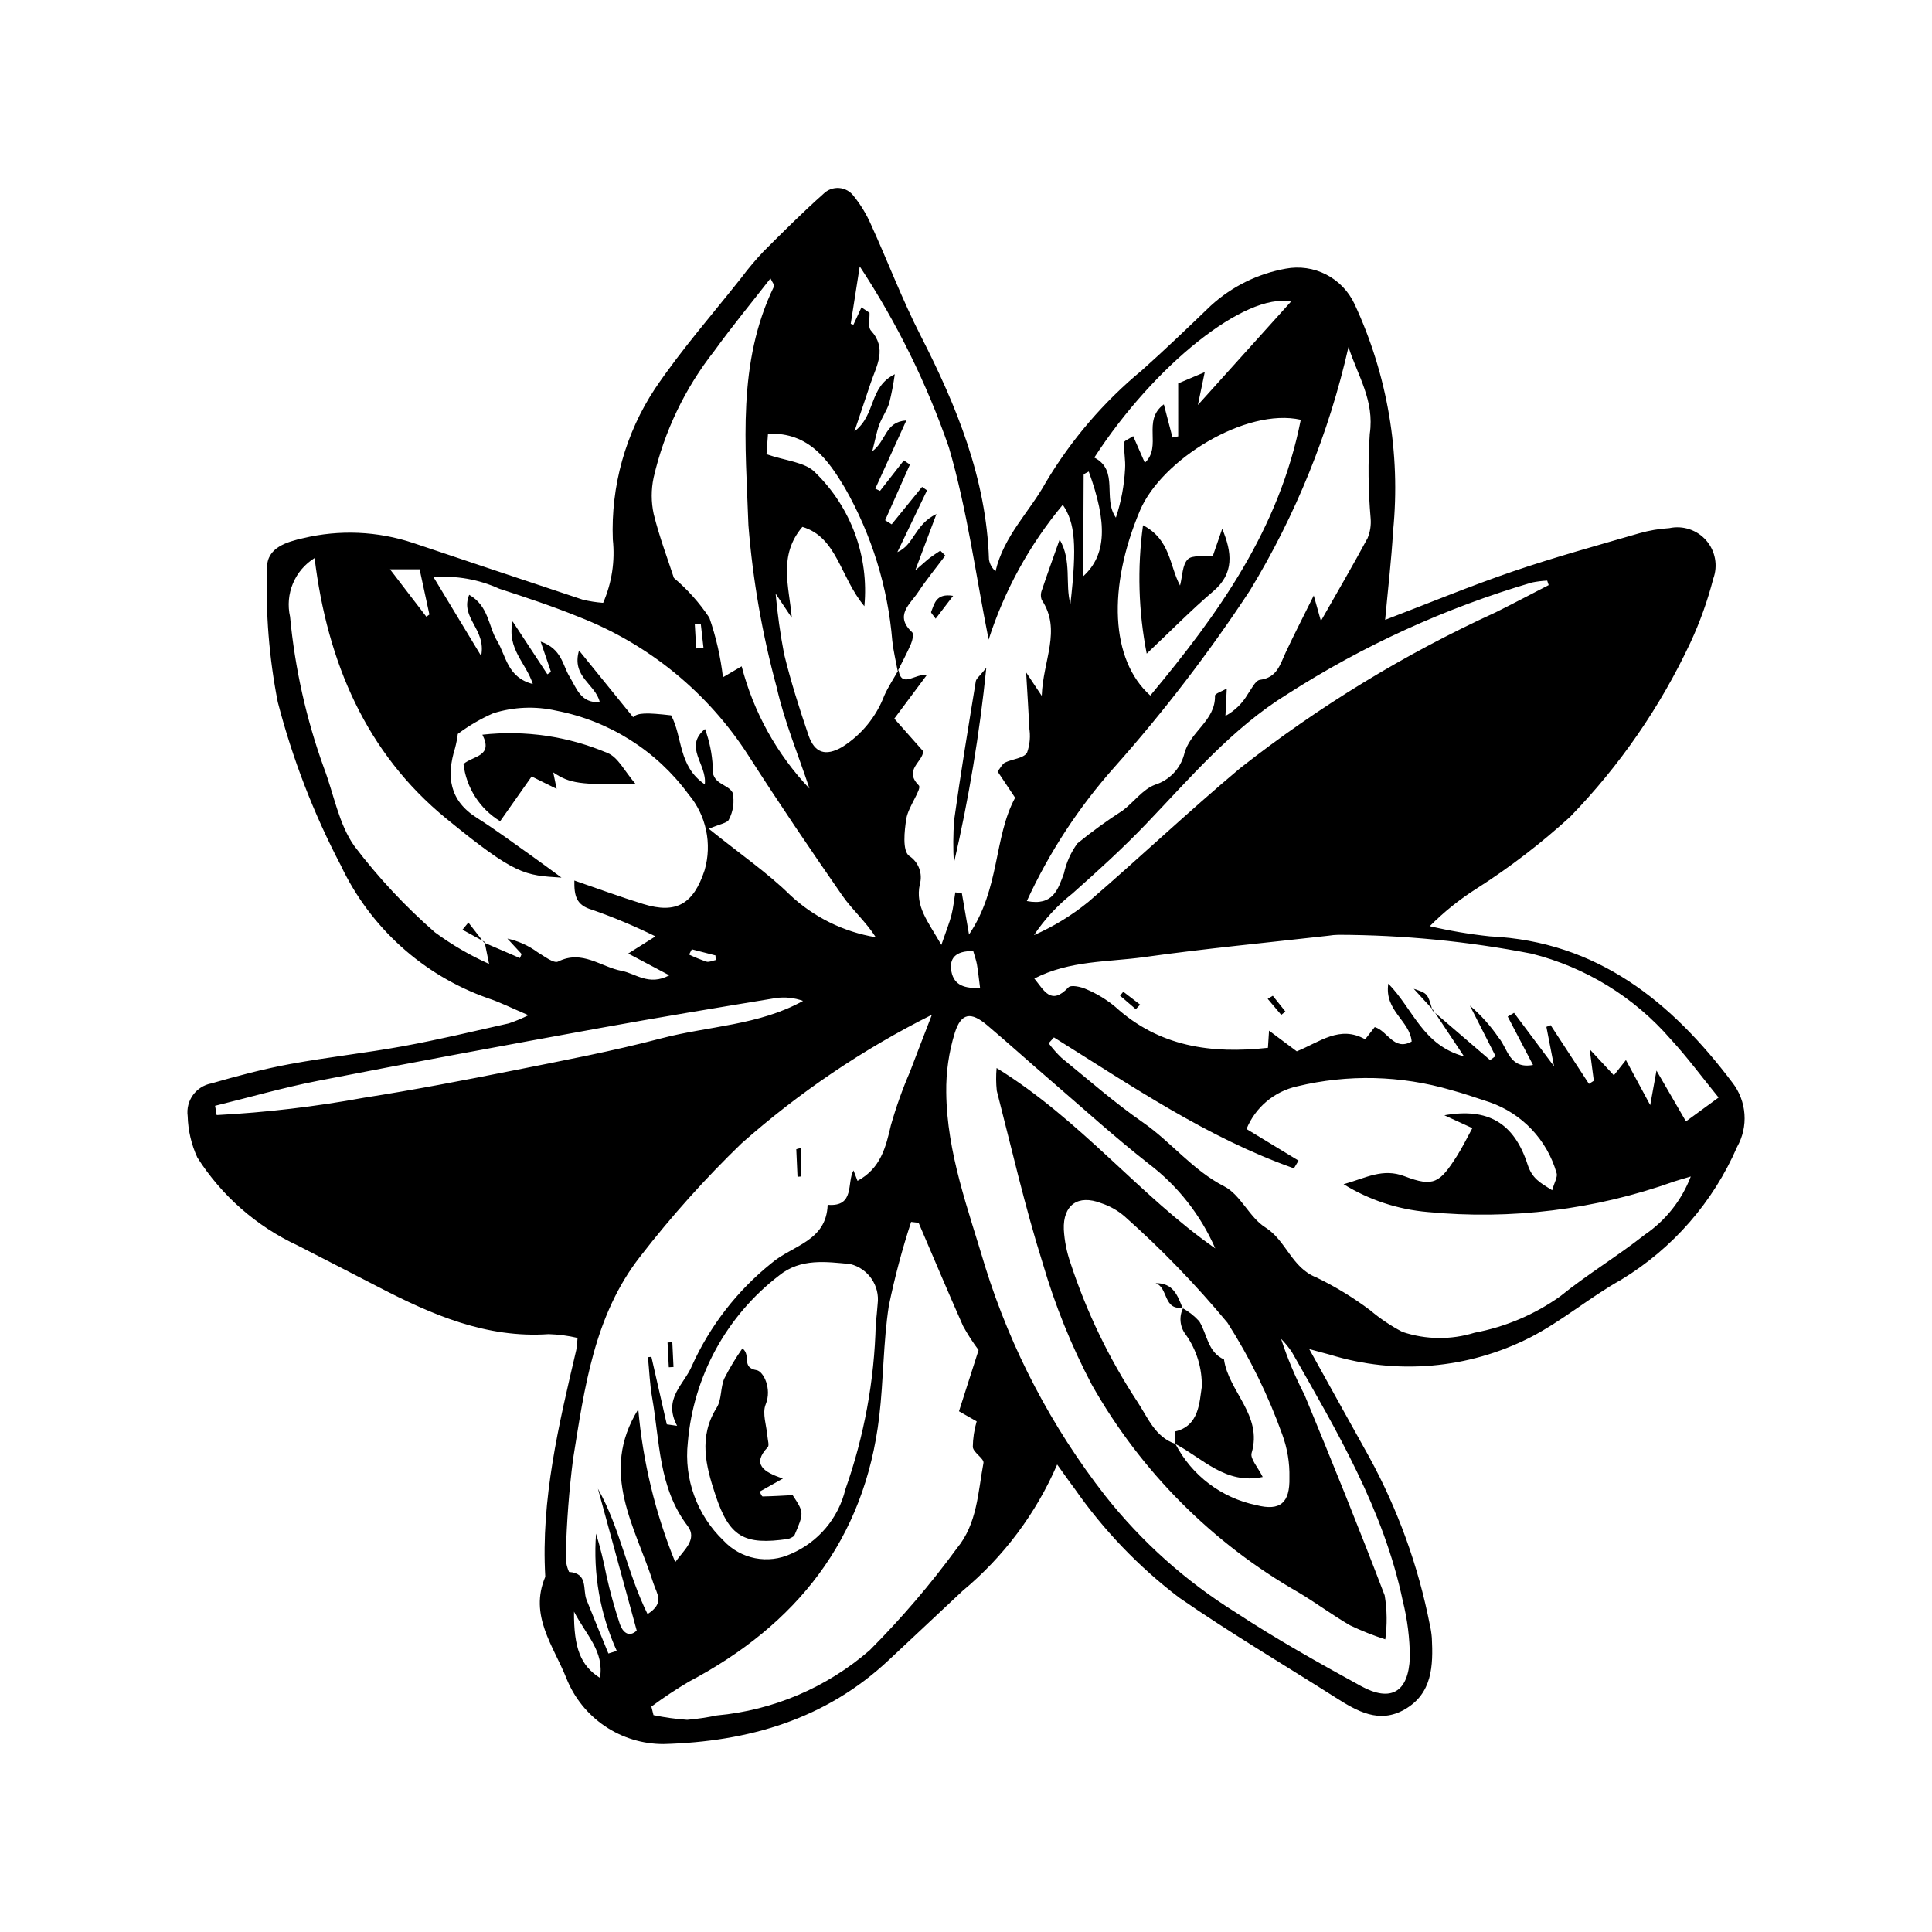 <?xml version="1.0" encoding="UTF-8"?>
<!-- Uploaded to: SVG Repo, www.svgrepo.com, Generator: SVG Repo Mixer Tools -->
<svg fill="#000000" width="800px" height="800px" version="1.1" viewBox="144 144 512 512" xmlns="http://www.w3.org/2000/svg">
 <g>
  <path d="m424.16 532.11c-5.602 12.98-14.191 24.457-25.066 33.488-6.473 6.117-13.012 12.168-19.492 18.273-16.793 15.812-37.324 21.707-59.754 22.316h-0.004c-5.547 0.012-10.973-1.645-15.566-4.758s-8.141-7.535-10.188-12.695c-3.43-8.609-9.938-16.629-5.586-26.871-1.176-20.566 3.574-40.316 8.207-60.09 0.176-1.062 0.289-2.137 0.344-3.211-2.512-0.59-5.078-0.926-7.656-1-16.508 1.141-30.902-5.137-45.039-12.453-7.148-3.699-14.309-7.379-21.473-11.043-10.902-5.07-20.129-13.156-26.586-23.301-1.59-3.453-2.461-7.188-2.566-10.984-0.551-4.094 2.203-7.902 6.266-8.664 6.848-1.977 13.773-3.82 20.773-5.117 9.973-1.848 20.09-2.926 30.066-4.75 9.383-1.719 18.676-3.953 27.988-6.043h0.004c1.785-0.598 3.527-1.324 5.211-2.168-4.434-1.875-7.531-3.453-10.789-4.519l-0.004-0.004c-17.141-6.062-31.148-18.715-38.922-35.152-7.207-13.754-12.816-28.289-16.719-43.32-2.297-11.699-3.246-23.621-2.824-35.539-0.125-5.414 5.324-6.918 9.539-7.883v0.004c9.648-2.316 19.754-1.879 29.168 1.262 14.973 5.039 29.957 10.047 44.945 15.031 1.777 0.426 3.582 0.707 5.402 0.84 2.297-5.269 3.184-11.051 2.566-16.77-0.551-14.164 3.356-28.148 11.168-39.977 6.945-10.289 15.211-19.688 22.926-29.453h-0.004c1.793-2.394 3.723-4.684 5.781-6.856 5.219-5.227 10.453-10.457 15.973-15.359v-0.004c1.098-1.082 2.609-1.637 4.144-1.516 1.539 0.121 2.949 0.902 3.859 2.144 1.859 2.312 3.406 4.863 4.594 7.586 4.438 9.754 8.238 19.828 13.109 29.355 9.59 18.754 17.426 37.926 18.133 59.348 0.195 1.215 0.812 2.324 1.738 3.137 2.16-9.359 9.02-15.75 13.34-23.582 6.731-11.289 15.352-21.336 25.484-29.707 6.219-5.551 12.23-11.332 18.238-17.109h0.004c5.559-5.074 12.441-8.473 19.852-9.801 3.641-0.684 7.406-0.137 10.703 1.555 3.293 1.691 5.934 4.43 7.504 7.785 8.75 18.789 12.285 39.59 10.23 60.215-0.441 7.668-1.355 15.309-2.106 23.516 11.691-4.465 22.668-9.016 33.895-12.848 11.02-3.762 22.273-6.852 33.465-10.102 2.594-0.738 5.258-1.191 7.949-1.355 3.613-0.777 7.367 0.473 9.793 3.269 2.422 2.793 3.133 6.688 1.848 10.156-1.488 5.781-3.5 11.414-6.008 16.828-7.992 17.09-18.781 32.723-31.922 46.262-7.691 7.023-15.969 13.375-24.742 18.984-4.512 2.848-8.688 6.199-12.449 9.988 5.254 1.23 10.578 2.133 15.941 2.699 28.5 1.352 48.113 17.324 64.301 38.812h0.004c1.844 2.398 2.938 5.289 3.152 8.309 0.215 3.019-0.461 6.031-1.949 8.668-6.34 14.625-17.066 26.922-30.695 35.191-8.297 4.629-15.68 10.949-24.102 15.293-16.43 8.367-35.469 10.016-53.086 4.59-1.336-0.371-2.676-0.723-5.504-1.488 5.777 10.402 10.801 19.496 15.867 28.562 7.606 13.902 13.027 28.887 16.074 44.438 0.273 1.164 0.453 2.348 0.547 3.539 0.359 7.367 0.168 14.73-7.207 18.961-6.727 3.856-12.594 0.477-18.266-3.129-13.852-8.809-28.012-17.172-41.496-26.508l-0.004-0.004c-10.727-8.16-20.105-17.949-27.801-29.016-1.246-1.629-2.41-3.328-4.523-6.258zm31.352-5.43c4.336 8.34 12.195 14.285 21.398 16.188 6.41 1.66 8.957-0.637 8.801-7.305 0.09-3.871-0.547-7.723-1.879-11.359-3.719-10.402-8.598-20.352-14.539-29.66-8.371-10.086-17.492-19.516-27.293-28.219-1.824-1.562-3.938-2.75-6.223-3.488-6.066-2.348-10.109 0.469-9.852 7.008 0.172 2.988 0.758 5.941 1.738 8.773 4.273 13.062 10.273 25.5 17.832 36.98 2.695 4.086 4.613 9.223 9.973 11.043zm-73.398-205.13c0.812 5.144 4.68 0.637 7.414 1.461l-8.527 11.43c2.758 3.113 5.172 5.84 7.652 8.637-0.055 2.852-5.273 4.91-1.16 9.062 0.891 0.898-2.797 5.648-3.301 8.801-0.531 3.305-1.066 8.473 0.719 9.863v-0.004c2.519 1.625 3.676 4.707 2.844 7.582-1.23 5.863 2.086 9.699 5.715 16.023 1.344-3.91 2.16-5.883 2.68-7.93 0.496-1.957 0.688-3.992 1.016-5.992l1.738 0.234 1.898 10.938c8.262-12.215 6.496-25.633 12.215-36.25l-4.648-6.965c0.848-1.051 1.262-2.004 1.973-2.352 1.949-0.953 4.871-1.105 5.82-2.59h0.004c0.781-2.184 0.973-4.531 0.555-6.812-0.125-4.293-0.453-8.578-0.785-14.488l4.137 6.207c0.324-9.477 5.32-17.418 0-25.43h-0.004c-0.316-0.852-0.293-1.789 0.059-2.625 1.402-4.207 2.922-8.375 4.691-13.379 3.301 5.699 1.383 11.773 2.848 17.113 1.789-15.633 1.23-21.574-2.019-26.309v-0.004c-8.781 10.539-15.453 22.668-19.652 35.723-3.375-16.863-5.656-34.293-10.539-50.957-5.844-16.902-13.777-33.008-23.617-47.945l-2.387 15.215 0.715 0.242 2.129-4.602 2.133 1.441c0.086 1.598-0.465 3.777 0.371 4.695 4.344 4.789 1.512 9.281-0.051 13.891-1.277 3.773-2.535 7.551-4.316 12.855 5.836-4.473 3.695-11.645 10.695-15.16-0.352 2.59-0.848 5.16-1.484 7.695-0.637 1.969-1.91 3.723-2.629 5.672-0.695 1.879-1.039 3.883-1.855 7.062 3.812-2.828 3.336-7.809 9.031-8.18l-8.227 18.074 1.254 0.59 6.312-8.074 1.609 1.098c-2.188 4.918-4.379 9.84-6.566 14.758l1.727 1.082 8.062-9.922 1.309 0.918c-2.617 5.457-5.234 10.914-7.856 16.371 4.473-1.914 4.527-7.289 10.355-10.105l-5.625 14.957c2.356-2.039 3.082-2.738 3.883-3.348 0.891-0.676 1.84-1.266 2.766-1.895l1.316 1.305c-2.414 3.223-4.981 6.344-7.199 9.695-2.106 3.184-6.359 6.191-1.609 10.602 0.477 0.441 0.121 2.16-0.281 3.102-1.047 2.453-2.332 4.801-3.527 7.207-0.48-2.641-1.129-5.266-1.418-7.93h-0.004c-1.168-14.316-5.473-28.203-12.602-40.676-4.332-7.168-9.418-14.754-20.348-14.281l-0.395 5.418c4.922 1.746 10.309 2.051 12.973 4.898l-0.004 0.004c9.453 9.223 14.219 22.227 12.969 35.375-6.449-7.711-7.176-18.25-16.422-21.023-6.438 7.555-3.551 15.684-2.809 24.094l-4.281-6.391-0.004-0.004c0.484 5.391 1.238 10.754 2.258 16.066 1.773 7.231 4.027 14.355 6.43 21.41 1.641 4.812 4.562 5.695 8.984 3.148v-0.004c5.086-3.215 8.992-7.992 11.129-13.617 1.055-2.348 2.5-4.519 3.766-6.773zm141.71 90.129-0.176 0.16c5.078 4.363 10.16 8.73 15.242 13.094l1.445-1.055c-2.266-4.461-4.531-8.918-6.797-13.379h-0.004c2.91 2.481 5.473 5.34 7.625 8.504 2.418 2.762 2.746 8.402 9.105 7.219l-6.703-12.824 1.676-0.988c3.231 4.316 6.461 8.637 10.609 14.18l-2.035-10.465 1.125-0.449 10.156 15.562 1.289-0.824-1.098-8.344 6.41 6.894 3.199-4.043 6.434 11.941 1.664-9.152c3.043 5.254 5.297 9.145 7.805 13.469l8.652-6.324c-4.445-5.453-8.305-10.707-12.699-15.469v0.004c-9.68-11.164-22.559-19.078-36.895-22.668-16.848-3.269-33.973-4.938-51.137-4.988-0.887 0.016-1.777 0.094-2.652 0.238-16.277 1.848-32.594 3.398-48.812 5.668-9.641 1.348-19.723 0.836-29.141 5.68 2.617 3.184 4.406 7.246 9.039 2.336 0.688-0.727 3.363-0.152 4.793 0.52 2.758 1.164 5.328 2.731 7.629 4.648 11.613 10.566 25.418 12.512 40.449 10.852l0.293-4.547 7.348 5.484c6.156-2.5 11.379-6.973 18.125-3.195l2.535-3.234c3.426 0.988 5.066 6.445 9.789 3.828-0.492-5.559-7.273-8.105-6.195-15.34 6.574 6.676 9.086 16.32 20.059 19.273zm-251.4-18.062-0.16 0.18 9.523 4.106 0.449-1.074-3.769-4.086-0.004-0.004c2.887 0.633 5.613 1.859 7.996 3.609 1.754 1.047 4.301 3.039 5.43 2.477 6.438-3.211 11.316 1.434 16.895 2.473 3.644 0.68 7.188 4.062 12.594 1.168l-10.898-5.769 7.231-4.551-0.004 0.004c-5.449-2.684-11.055-5.039-16.789-7.047-4.273-1.219-4.762-3.769-4.711-7.75 6.207 2.129 12.195 4.356 18.293 6.234 8.73 2.691 13.273-0.016 16.219-8.938 2.051-7.023 0.441-14.609-4.289-20.195-8.473-11.52-20.977-19.418-35.02-22.117-5.523-1.254-11.285-1.016-16.691 0.684-3.332 1.461-6.488 3.301-9.398 5.484-0.156 1.258-0.398 2.5-0.723 3.727-2.34 7.523-1.523 13.906 5.785 18.512 4.981 3.141 9.707 6.688 14.523 10.082 2.348 1.656 4.648 3.379 7.898 5.754-9.809-0.629-12.098-0.559-30.562-15.664-21.176-17.328-31.488-41.316-34.871-69.023h-0.004c-2.566 1.59-4.57 3.941-5.734 6.727-1.164 2.785-1.43 5.863-0.762 8.809 1.285 13.688 4.301 27.16 8.977 40.094 2.637 6.953 3.906 14.84 8.062 20.699 6.312 8.32 13.461 15.977 21.328 22.844 4.477 3.301 9.297 6.109 14.371 8.379zm150.88 25.301-1.398 1.555c1.027 1.383 2.168 2.676 3.41 3.863 7.121 5.801 14.055 11.895 21.582 17.121 7.519 5.219 13.141 12.637 21.547 16.949 4.332 2.223 6.637 8.195 10.871 10.859 5.574 3.508 6.934 10.664 13.508 13.258l0.008 0.004c5.031 2.43 9.812 5.348 14.277 8.703 2.629 2.223 5.496 4.152 8.551 5.742 6.199 2.082 12.895 2.152 19.137 0.207 8.152-1.531 15.879-4.812 22.641-9.617 7.156-5.816 15.152-10.598 22.391-16.32h-0.004c5.574-3.777 9.848-9.172 12.25-15.461-2.297 0.688-3.402 0.988-4.484 1.348v0.004c-20.898 7.453-43.188 10.203-65.277 8.055-7.887-0.68-15.508-3.199-22.246-7.359 5.988-1.664 10.32-4.34 16.156-2.113 7.699 2.938 9.332 1.758 13.855-5.336 1.512-2.367 2.734-4.914 4.109-7.414l-7.414-3.41c11.508-2.035 18.465 1.98 22.062 13.07 1.199 3.695 3.258 4.777 6.512 6.801 0.559-2.066 1.523-3.566 1.152-4.574l0.004-0.004c-2.512-8.773-9.137-15.773-17.758-18.762-3.414-1.094-6.797-2.316-10.258-3.234-13.262-3.875-27.309-4.207-40.742-0.961-6.051 1.34-11.062 5.562-13.406 11.301l13.793 8.383-1.227 2.043c-22.969-8.121-43.047-21.875-63.598-34.699zm-110.16 98.551c1.227 13.922 4.527 27.578 9.801 40.52 2.191-3.129 6-6.031 3.289-9.59-7.742-10.168-7.356-22.375-9.406-33.98-0.625-3.539-0.758-7.164-1.113-10.75l0.91-0.098 4.082 17.895 2.731 0.391c-3.836-7.242 1.844-10.895 3.941-15.914l-0.004-0.004c4.781-10.594 12.004-19.91 21.074-27.184 5.519-4.738 14.551-5.781 14.891-15.469 7.336 0.621 5.008-5.981 6.852-9.113l1.059 2.766c6.129-3.305 7.492-8.867 8.844-14.734l0.004-0.004c1.375-4.836 3.066-9.578 5.062-14.195 1.684-4.492 3.441-8.957 5.801-15.086-18.234 9.113-35.191 20.574-50.449 34.09-9.652 9.332-18.621 19.344-26.84 29.957-12.25 15.645-14.789 34.938-17.82 53.793-1.051 8.293-1.684 16.637-1.898 24.996-0.129 1.652 0.164 3.312 0.848 4.82 5.164 0.367 3.555 4.672 4.633 7.383 1.891 4.762 3.859 9.492 5.797 14.238l2.215-0.695c-4.41-9.734-6.297-20.426-5.488-31.082 1.102 3.629 2.016 7.312 2.738 11.039 0.969 4.367 2.16 8.684 3.566 12.93 0.684 1.969 2.301 3.75 4.473 1.73l-10.277-37.598c5.902 10.492 7.789 22.422 13.148 33.227 4.644-2.988 2.453-5.305 1.539-8.195-4.684-14.824-14.453-29.277-4-46.082zm152.91-42.633c-3.856-8.832-9.898-16.531-17.562-22.371-8.938-6.992-17.359-14.648-25.969-22.059-5.66-4.867-11.203-9.875-16.898-14.699-4.309-3.648-6.887-3.348-8.598 2.012v0.004c-1.574 5.102-2.34 10.422-2.262 15.762 0.156 16.074 5.848 31.078 10.324 46.211 6.856 21.98 17.629 42.539 31.801 60.684 9.66 12.219 21.355 22.68 34.574 30.922 10.707 7.047 21.938 13.336 33.184 19.512 7.949 4.367 12.625 1.652 12.98-7.586v0.004c-0.023-5.059-0.652-10.094-1.883-15-5.043-24.098-17.457-44.949-29.418-65.98-0.84-1.23-1.785-2.383-2.828-3.449 1.664 5.117 3.746 10.09 6.219 14.867 7.289 17.625 14.445 35.312 21.238 53.133 0.637 3.852 0.688 7.777 0.156 11.641-3.188-1.023-6.301-2.262-9.324-3.707-4.641-2.695-8.973-5.918-13.578-8.68-22.922-13.074-41.883-32.109-54.867-55.082-5.398-10.266-9.758-21.047-13.008-32.18-4.734-15.027-8.238-30.445-12.176-45.723-0.215-2.008-0.23-4.027-0.051-6.039 22.438 13.84 37.809 33.762 57.945 47.805zm-78.613-6.785-1.984-0.23c-2.391 7.305-4.367 14.738-5.914 22.266-1.484 9.672-1.383 19.578-2.535 29.312-3.871 32.66-21.949 55.223-50.477 70.281h0.004c-3.418 2.023-6.731 4.219-9.914 6.586l0.559 2.266h-0.004c2.949 0.617 5.938 1.027 8.941 1.238 2.644-0.23 5.273-0.617 7.875-1.16 14.973-1.367 29.141-7.414 40.488-17.281 8.387-8.414 16.117-17.453 23.129-27.043 5.383-6.519 5.555-14.809 7.016-22.582 0.219-1.168-2.652-2.703-2.82-4.211l-0.004 0.004c0.027-2.312 0.375-4.606 1.027-6.82l-4.688-2.672c1.934-6.039 3.742-11.684 5.195-16.223-1.523-2.023-2.898-4.152-4.113-6.375-4.023-9.078-7.871-18.23-11.781-27.355zm-11.359 26.879c0.168-1.773 0.387-3.547 0.5-5.324 0.641-4.879-2.496-9.457-7.277-10.625-6.359-0.594-13.105-1.586-18.828 3.031h0.004c-13.938 10.684-22.723 26.746-24.199 44.242-1.07 9.676 2.434 19.301 9.469 26.027 2.227 2.394 5.152 4.019 8.359 4.652 3.207 0.629 6.531 0.227 9.496-1.145 7.231-3.102 12.578-9.43 14.426-17.078 4.977-14.078 7.691-28.852 8.051-43.781zm40.035-112.14c6.977 1.355 8.262-3.094 9.836-7.328v0.004c0.621-2.871 1.84-5.578 3.57-7.953 3.832-3.129 7.836-6.039 12-8.711 2.941-2.207 5.324-5.629 8.574-6.84 3.758-1.18 6.66-4.188 7.699-7.984 1.383-6.066 8.363-8.895 8.184-15.609-0.016-0.559 1.875-1.168 3.125-1.895l-0.352 7.25h0.004c2.449-1.34 4.484-3.324 5.894-5.734 1-1.395 2.031-3.672 3.269-3.832 4.57-0.586 5.332-4.125 6.832-7.316 2.188-4.664 4.547-9.25 7.406-15.027l1.895 6.742c4.348-7.652 8.5-14.75 12.391-21.984h-0.004c0.676-1.648 0.945-3.438 0.793-5.215-0.652-7.434-0.727-14.91-0.23-22.359 1.301-8.863-3.219-15.48-5.641-23.035-5.16 22.789-13.988 44.586-26.137 64.543-10.809 16.434-22.793 32.059-35.859 46.758-9.469 10.625-17.305 22.598-23.25 35.531zm-57.602-29.816c-2.949-8.914-6.613-17.668-8.676-26.781h0.004c-3.832-14.059-6.344-28.445-7.504-42.973-0.73-21.254-3.07-43.09 6.809-63.379 0.137-0.281-0.398-0.891-0.965-2.062-5.117 6.574-10.207 12.738-14.879 19.207h0.004c-7.785 9.883-13.285 21.367-16.105 33.629-0.66 3.16-0.652 6.426 0.027 9.582 1.496 6.082 3.742 11.984 5.352 16.953l-0.004-0.004c3.617 3.059 6.785 6.609 9.41 10.551 1.77 5.113 2.977 10.406 3.602 15.781l4.961-2.906-0.004 0.004c3.148 12.148 9.332 23.297 17.969 32.398zm-87.008-35.152c1.422-7.129-5.668-10.035-3.168-16.191 5.207 2.957 5.066 8.352 7.394 12.199 2.41 3.981 2.688 9.711 9.465 11.438-1.781-5.633-6.918-9.23-5.359-16.605 3.551 5.402 6.383 9.715 9.219 14.027l0.961-0.625-2.742-8.043c5.625 1.918 5.809 6.269 7.644 9.273 1.902 3.117 2.953 7.086 8.023 6.777-1.098-4.769-7.566-6.668-5.496-13.688l14.332 17.676c1.207-1.172 3.484-1.242 10.074-0.484 3.082 5.672 1.816 13.465 8.926 18.285 0.645-5.328-5.711-9.887 0.055-14.668h-0.004c1.188 3.199 1.879 6.559 2.051 9.961-0.555 4.758 4.047 4.504 5.266 6.91h0.004c0.516 2.41 0.172 4.93-0.98 7.109-0.352 0.934-2.457 1.211-5.324 2.469 8.664 6.965 15.586 11.699 21.473 17.48v0.004c6.305 5.926 14.234 9.844 22.773 11.254-2.641-4.141-6.238-7.258-8.871-11.047-8.488-12.207-16.828-24.535-24.848-37.055v0.004c-10.719-16.719-26.465-29.602-44.973-36.797-6.906-2.809-14.008-5.16-21.098-7.473h-0.004c-5.445-2.488-11.438-3.535-17.402-3.047 4.242 7.019 8.023 13.277 12.609 20.855zm217.21-62.578c-14.516-3.273-36.898 10.562-42.605 24.031-8.602 20.309-7.859 39.621 2.731 49.047 17.984-21.57 34.156-44.027 39.875-73.078zm65.699 43.812-0.395-1.191c-1.355 0.066-2.707 0.234-4.035 0.5-22.91 6.734-44.742 16.699-64.84 29.598-14.605 9.004-25.688 22.145-37.453 34.43-6.168 6.441-12.801 12.461-19.473 18.383v0.004c-3.965 3.121-7.41 6.848-10.211 11.043 5.199-2.281 10.062-5.258 14.461-8.848 13.516-11.641 26.488-23.918 40.148-35.379 20.883-16.418 43.645-30.297 67.805-41.352 4.691-2.336 9.328-4.789 13.992-7.188zm-353.42 137.99 0.422 2.457c13.102-0.691 26.148-2.231 39.051-4.598 13.254-2.074 26.445-4.613 39.605-7.231 13.094-2.606 26.234-5.098 39.133-8.492 12.508-3.293 25.914-3.43 37.605-9.934v-0.004c-2.293-0.824-4.75-1.086-7.168-0.758-15.594 2.566-31.188 5.141-46.738 7.969-24.926 4.535-49.844 9.129-74.711 13.984-9.145 1.785-18.137 4.379-27.199 6.606zm251.43-185.89 2.297 8.789 1.512-0.301-0.004-14.035 7.039-2.992-1.816 8.707c8.809-9.781 16.66-18.496 24.672-27.395-12.105-2.426-36.172 16.75-52.125 41.328 6.641 3.43 2.129 10.793 5.719 15.918 1.383-4.164 2.199-8.496 2.434-12.879 0.164-2.32-0.344-4.68-0.281-7.016 0.012-0.465 1.238-0.898 2.426-1.699l3.098 7.066c4.68-4.387-0.855-11.109 5.027-15.492zm-21.309 45.508c6.098-5.586 6.406-14.02 1.41-27.707-0.469 0.301-1.348 0.602-1.352 0.906-0.074 8.812-0.062 17.625-0.062 26.801zm-135 274.43c-0.07 9.77 1.793 14.32 6.879 17.566 1.176-7.062-3.664-11.344-6.879-17.566zm-39.129-263.66 0.805-0.586-2.594-11.984h-7.848zm144.93 88.613c-4.848-0.105-6.445 2.062-5.773 5.465 0.73 3.695 3.644 4.465 7.582 4.289-0.312-2.387-0.508-4.309-0.828-6.203-0.188-1.086-0.582-2.137-0.98-3.551zm-74.586-0.473-0.715 1.402v-0.004c1.5 0.719 3.039 1.34 4.613 1.871 0.715 0.199 1.617-0.266 2.434-0.426l-0.055-1.223zm1.164-79.727 1.934-0.16-0.719-6.371-1.586 0.125z"/>
  <path d="m312.45 351.77c-14.895 0.238-17.418-0.133-21.836-3.074l0.906 4.363-6.629-3.285-8.348 11.859h0.004c-5.398-3.289-8.984-8.883-9.715-15.16 2.492-2.195 7.977-1.961 5.008-7.773h-0.004c11.289-1.25 22.707 0.418 33.164 4.852 2.82 1.121 4.574 4.922 7.449 8.219z"/>
  <path d="m272.42 393.61-5.863-3.219 1.57-1.91c1.379 1.77 2.754 3.539 4.133 5.309z"/>
  <path d="m321.24 506.34-0.332-6.555 1.262-0.09 0.316 6.574z"/>
  <path d="m356.3 448.18v7.594l-0.949 0.082-0.328-7.305z"/>
  <path d="m481.31 407.89 3.332 4.176-1.098 0.887-3.594-4.254z"/>
  <path d="m444.99 411.44-4.172-3.582 0.867-1.035 4.461 3.414z"/>
  <path d="m523.82 411.68-5.168-5.641c3.684 1.219 3.684 1.219 4.992 5.801z"/>
  <path d="m396.79 372.77c-0.234-3.832-0.211-7.676 0.078-11.504 1.703-12.27 3.734-24.492 5.727-36.723 0.121-0.734 1.016-1.344 2.785-3.562v0.004c-1.773 17.426-4.644 34.719-8.59 51.785z"/>
  <path d="m396.59 301.9-4.633 6.055c-0.656-0.961-1.309-1.543-1.195-1.805 0.887-2.117 1.25-5.008 5.828-4.25z"/>
  <path d="m340.75 501.34c2.402 1.859-0.426 5.059 3.773 5.777 1.773 0.305 4.109 4.875 2.394 9.055-0.984 2.398 0.258 5.711 0.48 8.613 0.07 0.934 0.508 2.266 0.059 2.738-4.207 4.445-1.227 6.57 4.031 8.301l-6.184 3.473c0.289 0.473 0.559 1.281 0.816 1.277 2.621-0.039 5.242-0.211 7.938-0.348 3.047 4.648 3.047 4.648 0.414 10.801l0.008-0.004c-0.469 0.348-0.996 0.617-1.551 0.801-11.797 1.746-15.648-0.547-19.324-11.625-2.562-7.727-4.547-15.375 0.332-23.152 1.348-2.144 0.961-5.309 2.008-7.727h0.004c1.41-2.769 3.016-5.438 4.801-7.981z"/>
  <path d="m457.43 490.69c1.641 0.902 3.121 2.07 4.379 3.461 2.137 3.406 2.184 8.141 6.562 10.121 1.227 8.574 10.289 14.781 7.324 24.781-0.453 1.523 1.691 3.812 2.938 6.363-9.82 2.09-15.895-4.945-23.117-8.738l-0.043-0.043-0.004 0.004c-0.145-1.086-0.184-2.184-0.117-3.277 6.481-1.41 6.504-7.863 7.133-11.809v0.004c0.117-4.969-1.375-9.844-4.262-13.891-1.598-2.062-1.832-4.875-0.598-7.172z"/>
  <path d="m457.62 490.49c-5.441 0.953-3.938-5.32-7.398-6.43 4.75-0.105 5.879 3.356 7.195 6.633z"/>
  <path d="m447.89 317.22c-2.195-11.207-2.527-22.703-0.98-34.023 7.32 3.797 6.984 10.723 9.816 15.977 0.652-2.531 0.598-5.484 2.047-6.949 1.195-1.207 4.176-0.641 6.637-0.891l2.488-7.199c2.617 6.258 3.238 11.781-2.352 16.539-5.809 4.945-11.168 10.422-17.656 16.547z"/>
 </g>
</svg>